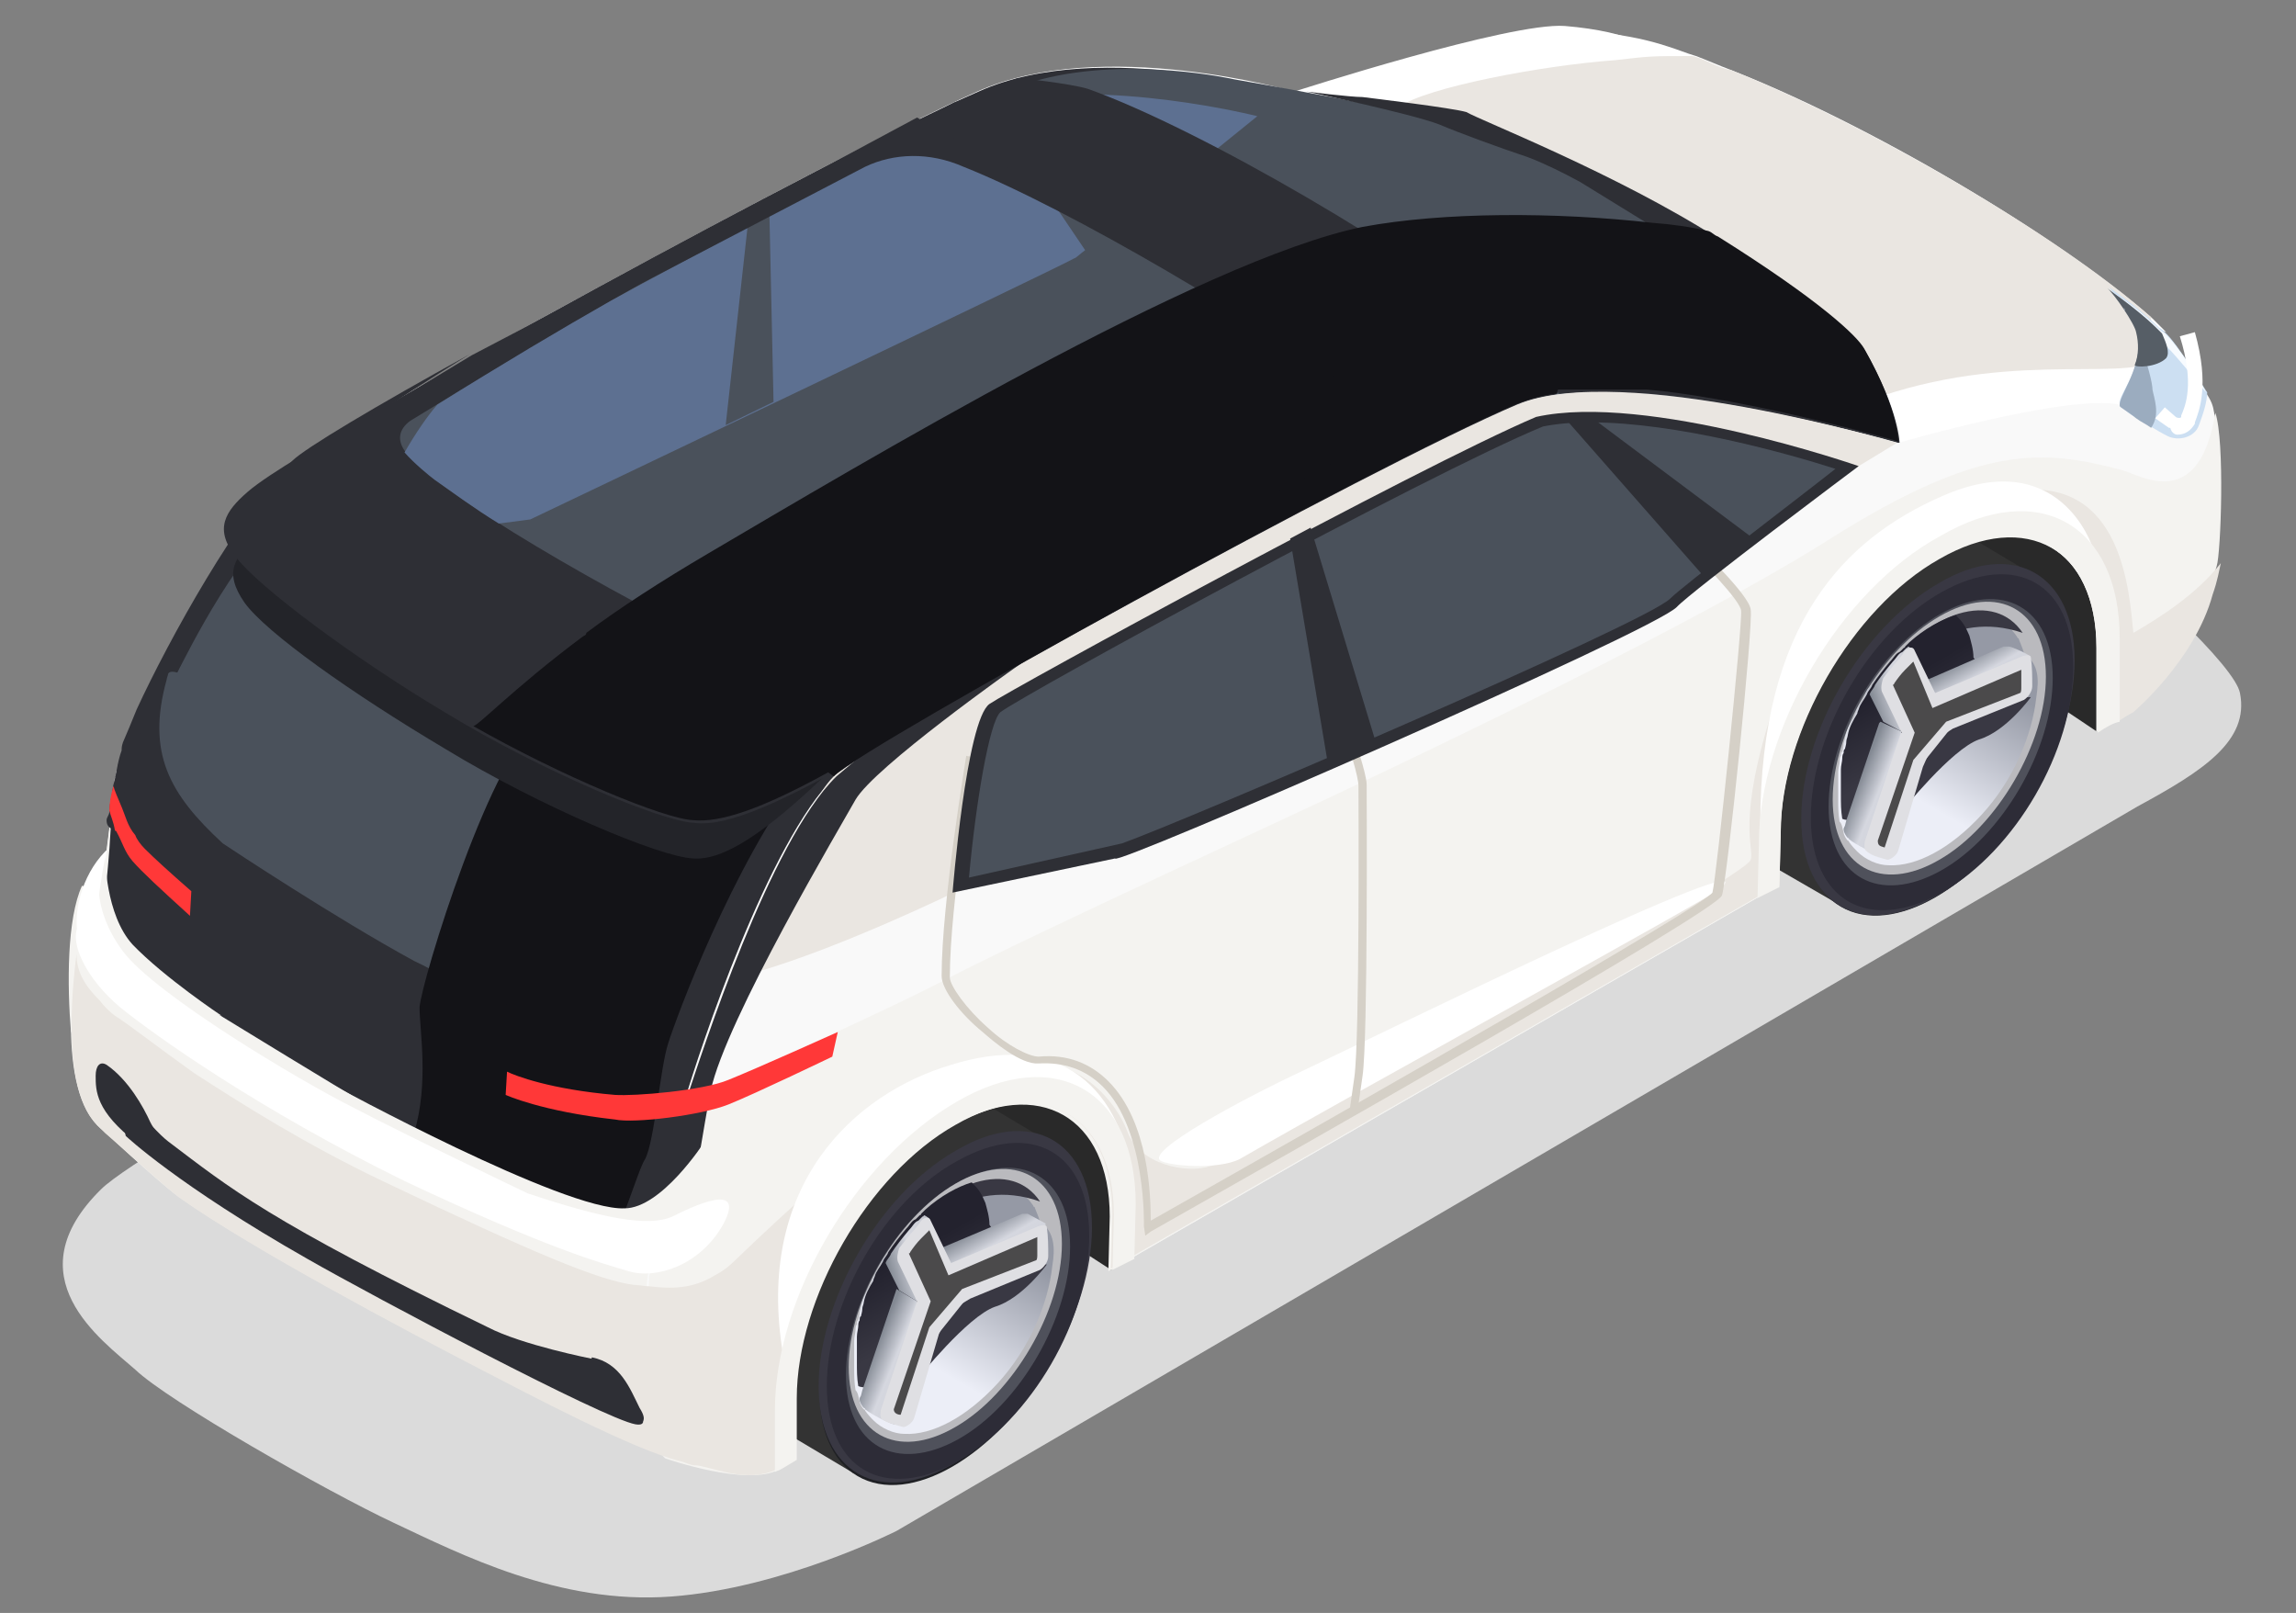 <?xml version="1.0" encoding="utf-8"?>
<!-- Generator: Adobe Illustrator 23.1.1, SVG Export Plug-In . SVG Version: 6.00 Build 0)  -->
<svg version="1.1" id="图层_1" xmlns="http://www.w3.org/2000/svg" xmlns:xlink="http://www.w3.org/1999/xlink" x="0px" y="0px"
	 viewBox="0 0 168 118" style="enable-background:new 0 0 168 118;" xml:space="preserve">
<rect x="0" y="0" width="168" height="118" fill="#808080" stroke="none"/>
<style type="text/css">
	.st0{fill:#131317;}
	.st1{fill:#DBDBDB;}
	.st2{fill:#F4F3F0;}
	.st3{fill:#FFFFFF;}
	.st4{fill:#F9F9F9;}
	.st5{fill:#292929;}
	.st6{fill:#333333;}
	.st7{fill:#2E2F35;}
	.st8{fill:#1F2024;}
	.st9{fill:#EAE6E1;}
	.st10{fill:#4A515B;}
	.st11{fill:#5D7091;}
	.st12{fill:#D5D0C7;}
	.st13{fill:#CCDFF2;}
	.st14{fill:#9BACBF;}
	.st15{fill:#232429;}
	.st16{fill:#393843;}
	.st17{fill:#2D2C37;}
	.st18{fill:#4F515B;}
	.st19{fill:#BABABE;}
	.st20{fill:url(#SVGID_1_);}
	.st21{fill:url(#SVGID_2_);}
	.st22{fill:url(#SVGID_3_);}
	.st23{fill:url(#SVGID_4_);}
	.st24{fill:url(#SVGID_5_);}
	.st25{fill:#DFDFE3;}
	.st26{fill:#4B4A4B;}
	.st27{fill:url(#SVGID_6_);}
	.st28{fill:url(#SVGID_7_);}
	.st29{fill:url(#SVGID_8_);}
	.st30{fill:url(#SVGID_9_);}
	.st31{fill:url(#SVGID_10_);}
	.st32{fill:#F7FBFF;}
	.st33{fill:#565E66;}
	.st34{fill:#FF3838;}
</style>
<g id="chezi">
	<path class="st0" d="M51.8,40.7c8-4.7,23.9-14.1,36.4-19.8c8,4.7,15.2,9.2,14.3,10c-2.3,1.8-12.8,6.8-35.4,18.5
		c-2.3,1.1-4.9,1.4-7.3,0.8c-0.8-0.3-1.6-0.4-2-0.6c-3-1.3-7.1-3.2-11.3-5.5C48.1,43,49.9,41.8,51.8,40.7z"/>
	<g>
		<path class="st1" d="M156.4,59L65.6,112c0,0-8.3,4.2-16.5,4.8c-8.2,0.6-15.4-3.1-20.3-5.4c-4.9-2.3-16.5-8.9-18.9-11.2
			C7.4,98,0.9,93.4,7.4,87c6.5-6.4,112.5-61.4,121.1-61.7c8.6-0.3,34.7,21.6,35.4,25.4C164.6,54.2,161.2,56.4,156.4,59z"/>
		<path class="st2" d="M5.2,75.6C4.9,72,4.9,67.2,6,64.8C7.7,65,5.2,75.6,5.2,75.6z"/>
		<path class="st3" d="M5.7,68.5C5.3,66.4,6.2,63.6,8,62c2.3-1.7,0.6,4.2-0.1,5.4C7.1,68.6,5.7,68.5,5.7,68.5z"/>
		<path class="st4" d="M162,30.2c-0.1-1-0.6-1.7-3.5-4.9c-3-3.2-14-6.9-14-6.9l11.6,16.9L162,30.2z"/>
		<polygon class="st5" points="153.4,53.5 143.1,46.6 124.6,58.1 81.3,92.9 71.1,86.3 51.6,99 49.4,53 157.9,26 		"/>
		<polygon class="st6" points="67.8,78.2 76.7,83.5 62.5,107.8 53.6,102.5 56.6,86.4 		"/>
		<polygon class="st6" points="139.8,36.7 148.7,42 134.6,66.2 125.6,61 129.3,44.6 		"/>
		<path class="st3" d="M114.9,2.9c0,0.6,0.6,1.6,1.4,2.5c2.1,2.5,5.9,5.8,5.9,5.8l35.2,12.7l1.1,0.4c-0.3-0.3-0.7-0.7-1-1
			c-7.1-6.2-20.9-14.3-30.9-18.2c-0.8-0.3-1.7-0.7-2.5-1c-1.4-0.4-3.2-1.4-7.8-1.8C115.3,2.2,114.9,2.4,114.9,2.9z"/>
		<g>
			<path class="st3" d="M8.6,83.6c1.7,0.8,1,0.4,4.5-1.7l1-0.6v-4.5c0-7.3,5.2-16.4,11.6-20s11.6-0.7,11.6,6.6v4.5l48.8-28.1v-4.5
				c0-7.3,5.2-16.4,11.6-20s11.6-0.7,11.6,6.6v7.6c1.7-1,2.5-1.6,2.5-1.6s6.6-4.4,9.2-8.5c0.6-0.8,2.4-11.6,1.7-13.7
				s-3.4-3.4-8.2-3.8c-4-0.3-19.8,4.8-19.8,4.8S80.6,2.6,71.5,6.7c-10.6,4.7-47.4,24.8-50,27.2c-5.1,4.8-11.9,18.9-13,22.6
				c0,0.1-1.1,9.2-1.3,9.7c-0.6,2.1-1.1,1.6-1.4,3.1C5.6,70.9,6.9,82.8,8.6,83.6z"/>
			<path class="st7" d="M25.8,39.8c0,0-5.9,5.2-12.1,7.1c2.3-5.1,5.2-10.4,7.9-13c2.5-2.4,39.4-22.6,50-27.2C80.7,2.6,94.8,7,94.8,7
				L92,8.6L25.8,39.8z"/>
			<path class="st2" d="M5.6,68.5C6,67,6.9,68.4,7.3,66.2c0.1-0.6,1-7.6,1.1-9.3c4.1-2.4,11.7-8.3,16.8-10.9
				c6.8-3.5,26.3-12.4,30.2-14.3c3.8-1.8,28.2-11.7,38-17.9c9.9-6.2,17.4-4.2,18.9-4.1s6.5-1.7,10.4-4c0.7,2.1-1.1,12.8-1.7,13.7
				c-2.5,4.2-9.2,8.5-9.2,8.5s-1,0.6-2.5,1.6v-7.6c0-7.3-5.2-10.3-11.6-6.6S86.2,28,86.2,35.3v4.5L37.4,67.9v-4.5
				c0-7.3-5.2-10.3-11.6-6.6s-11.6,12.7-11.6,20v4.5l-1,0.6c-3.5,2-4.7,1.8-6.1,0.4C4,79.1,5.6,69.8,5.6,68.5z"/>
			<ellipse transform="matrix(0.505 -0.863 0.863 0.505 23.716 98.524)" class="st8" cx="97.7" cy="28.6" rx="14.1" ry="8"/>
			<ellipse transform="matrix(0.505 -0.863 0.863 0.505 -47.785 57.006)" class="st8" cx="25.8" cy="70.1" rx="14.1" ry="8"/>
			<path class="st7" d="M7.3,66.5C7.3,66.7,7.3,66.7,7.3,66.5C7.3,66.7,7.4,66.7,7.3,66.5C7.4,66.7,7.4,66.7,7.3,66.5
				c0.6,0.3,2-0.7,2.4-2.7c0-0.1,0-0.1,0-0.3c0-0.1,0-0.1,0-0.3c0.1-1.1,0.1-1.8,0.1-3.1c0-0.3,0-0.7,0.1-1.1l0,0
				c0.1-0.8,0.3-2,0.6-3.4c1.1-5.2,10-19.2,11.3-20.9c1.1-1.7,11.6-8.2,12.6-8.8c-6.9,3.8-12.1,6.9-13,7.8c-4,4-9,13-11.4,18.2l0,0
				c-0.4,1-0.7,1.7-1,2.4c-0.1,0.3-0.1,0.4-0.1,0.6c-0.3,0.8-0.4,1.8-0.6,2.7c0,0.1,0,0.3,0,0.4c0,0.4-0.1,0.8-0.1,1.3
				c0,0.4-0.1,0.8-0.1,1.3c-0.1,2-0.3,3.8-0.4,4.9c0,0.1,0,0.3-0.1,0.6C7.3,66.4,7.3,66.5,7.3,66.5z"/>
			<path class="st3" d="M84.6,36.2v4.5l1.6-0.8v-4.5c0-7.3,5.2-16.4,11.6-20s11.6-0.7,11.6,6.6v7.6l1.6-0.8v-7.6
				c0-8.3-5.9-11.7-13.1-7.5C90.4,17.8,84.6,27.8,84.6,36.2z"/>
			<path class="st3" d="M12.6,77.8v4.5c0.1-0.1,0.3-0.1,0.6-0.3l1-0.6V77c0-7.3,5.2-16.4,11.6-20c6.4-3.7,11.6-0.7,11.6,6.6v4.5
				l1.6-0.8v-4.5c0-8.3-5.9-11.7-13.1-7.5C18.4,59.3,12.6,69.5,12.6,77.8z"/>
			<path class="st7" d="M8.1,59.6c0.1-0.7,0.1-1.3,0.3-1.7l0,0c0-0.4,0.1-0.7,0.1-0.8c0.7-0.4,1.6-0.8,2.4-1.4
				c0.6-0.3-0.1-1.4,0.6-1.8c1.1-0.7,2.4-1.4,3.7-2.1c1.3-0.7,2.4-1.4,3.7-2.1c-0.1,0.3-0.7,1.8-1,2.1c-0.7,1-4.5,4.9-5.6,5.6
				C11.2,57.9,9.1,59,8.1,59.6z"/>
			<path class="st8" d="M92,8.6c0,0-11.9,9.5-13.3,10.3C77.3,19.8,38.9,38,38.9,38l-13.1,1.8c0,0,5.4-9.9,7.2-11.3
				c1.4-1.1,31.3-17.4,39.8-21C81,5.8,92,8.6,92,8.6z"/>
			<polygon class="st7" points="56.3,15.7 56.7,29.5 53.2,31.1 54.7,16.6 			"/>
			<polygon class="st7" points="73.5,7.4 83.1,15.6 79.6,18.4 72.1,7.9 			"/>
		</g>
		<path class="st2" d="M7.1,82.3c0,0,4.4,4.1,5.9,5.2c5.2,3.7,16.5,9.7,22.3,12.7c4,2,15.7,6.9,15.7,6.9s4.5-14.4-1.4-17.5
			c-5.9-3-42.4-23.6-42.4-23.6L7.1,82.3z"/>
		<path class="st3" d="M94.8,7L114,28.7l11.2,12.7l30.9-10.7l0.4-0.1l4.8-1.7l0,0c-0.1-0.1-2.1-3.5-3.1-4.4
			c-0.1-0.1-0.3-0.3-0.4-0.3c-1-1-2.3-2-3.7-3l0,0c0,0,0,0-0.1,0l0,0c-8.2-6.1-21.5-13.4-29.1-15.8c-1.1-0.6-7.9-3-7.9-3L94.8,7z"/>
		<path class="st9" d="M137.6,29c10.4-3.5,18.8-0.8,20.5-3c0.1-0.3-0.7-1.8-0.7-2.1c0-0.1,0-0.3,0-0.6c0,0,0,0,0-0.1
			c-6.9-6.1-20.8-14.1-30.8-18.1c-0.6,0-2.3-1-2.8-1c-3,0-3,0-5.6,0.3c-5.5,0.4-13.8,2-15.8,3.4C98.9,10.1,123.3,21.9,137.6,29z"/>
		<path class="st10" d="M139,32.4c0,0-3-5.2-4.1-6.4c-6.6-6.6-18.9-13.6-28.1-16.8c-2.7-1-16.5-3.4-16.5-3.4s-7.5-1.7-14.1,0
			S30.4,28.7,30.4,28.7l-8,7.5l41.8,25.7L139,32.4z"/>
		<path class="st7" d="M110.5,24.3l3.7,2.8c0,0,4.1-0.6,9.3-0.1c3.5,0.3,7.5,1,9.9,1.6c0.8,0.1,1.4-0.7,1.1-1.4l-0.8-1.7l-5.2-4.1
			c-0.8-0.7-1.7-1.3-2.5-1.7l-10.4-6.4c-1.3-0.7-2.5-1.3-3.8-1.8c-2.1-0.7-5.1-1.8-6.5-2.4c-2.1-0.8-9.7-2.4-9.7-2.4
			s3.2,0.4,4.1,0.4c0.8,0.1,6.6,0.8,7.6,1.1c1,0.6,11,4.5,18.5,9.3c7.5,4.7,10.2,7.3,10.7,8.2c2.5,4.4,2.5,6.8,2.5,6.8
			c-2.4-0.8-12.1-3.2-18.4-3.7c-3-0.1-6.5,0-6.5,0L110.5,24.3z"/>
		<path class="st11" d="M73.5,7.4l-1.4,0.4c0.3-0.1,0.6-0.3,0.7-0.3C81,5.7,92,8.5,92,8.5s-4.9,4-8.9,7.1L73.5,7.4z"/>
		<path class="st7" d="M114.2,28.6c0,0-2.5-3.4-3.7-4.2C103.6,18.7,88,9.5,79.6,6.5c-1.3-0.4-5.1-0.8-5.1-0.8l-4.7,1.8L34.5,26
			l-13.1,7.9l44.3,25.8L114.2,28.6z"/>
		<path class="st2" d="M47.5,93.4c0,0-5.2-1.3-6.8-2c-4.5-2-18.4-9.6-18.4-9.6S11,75.4,7.7,72.3c-0.6-0.6-1.7-3-1.7-3l1.4-3.1
			l41.5,24L47.5,93.4z"/>
		<path class="st7" d="M48.9,90.2c-0.7,0.3-6.8-0.7-11.9-3.5c-7.6-4.2-17.9-10.6-24.8-14.8c-4.2-2.7-4.9-5.6-4.9-5.6
			s1.6-0.3,1.8-2.4c0.3-2.1,0.3-8,0.8-9.3c0.4-1.3,11.6-20.8,11.6-20.8l39.7,22.9c0,0-5.8,10.4-7.9,17.1
			C50.9,80.6,52,84.5,48.9,90.2z"/>
		<g>
			<path class="st4" d="M48.9,106.6c-0.1,0,6.1,2.1,8.3,0.8l1-0.6v-4.5c0-7.3,5.2-16.4,11.6-20c6.4-3.7,11.6-0.7,11.6,6.6l-0.1,4
				l48.8-28.1l0.1-4c0-7.3,5.2-16.4,11.6-20c6.4-3.7,11.6-0.7,11.6,6.6v6.1c1.7-1,2.4-1.4,2.4-1.4s4.1-3.5,5.5-8.2
				c0.3-0.8,1.4-11.6,0.7-13.7s-2.3,0.4-6.9-0.6c-3.8-0.8-16.2,2.8-16.2,2.8s-20.6-5.9-27.8-2.8c-10.6,4.5-47.4,24.8-50,27.2
				c-4.9,4.8-9.9,20-11,23.7c0,0.1-1.1,9.2-1.3,9.7c-0.6,2.1-1.1,1.6-1.4,3.1C47.1,94.9,47.2,105.8,48.9,106.6z"/>
			<path class="st9" d="M69.8,65.3c0,0-8.2,4-14.4,5.8c2.3-5.1,3-11.7,5.6-14.3c2.5-2.4,39.4-22.7,50-27.2
				c7.6-3.2,27.8,2.8,27.8,2.8l-2.8,1.7L69.8,65.3z"/>
			<path class="st2" d="M47.5,93.4c0.3-1.6,0.8-1,1.4-3.1c0.1-0.6,1-7.6,1.1-9.3c4.1-2.4,14.4-6.8,19.5-9.5
				c6.8-3.5,26.3-12.4,30.2-14.3c3.8-1.8,24.7-11.7,34.4-17.9c11-6.9,15.5-6.4,21.2-4.9c1.4,0.4,5.6,3.1,6.8-4.2
				c0.7,2.1,0.4,10.3,0.1,11.2c-1.3,4.8-6.4,10.7-6.4,10.7s-0.7,0.4-2.4,1.4v-6.1c0-7.3-5.2-10.3-11.6-6.6
				c-6.4,3.7-11.6,12.7-11.6,20l-0.1,4l-49,28.2l0.1-4c0-7.3-5.2-10.3-11.6-6.6c-6.4,3.7-11.6,12.7-11.6,20v4.5l-1,0.6
				c-2.3,1.3-8.3-0.8-8.3-0.8C47.2,105.8,47.4,94.6,47.5,93.4z"/>
			<path class="st9" d="M7.1,82.3L7.1,82.3c0.1,0.1,0.4,0.4,0.6,0.6l0,0c1.3,1.1,4.2,3.8,5.4,4.7c5.2,3.7,16.5,9.7,22.3,12.7
				c3.1,1.6,11,5.8,14.4,6.6c0.4,0.1,0.7,0.3,1.1,0.3H51l0,0c1.7,0.3,4,1.4,6.2,0.1l1-0.6v-4.5c0-7.3,5.2-16.4,11.6-20
				s11.6-0.7,11.6,6.6l-0.1,4l47.3-27.2l1.6-0.8l0.1-4c0-7.3,5.2-16.4,11.6-20c6.4-3.7,11.6-0.7,11.6,6.6v6.1
				c0.6-0.4,1.1-0.7,1.6-0.8c0.6-0.4,1-0.6,1-0.6s4.5-3.8,5.8-8.6c0.1-0.3,0.3-0.8,0.6-2.3c-1.8,2.3-4.5,4-6.4,5.1
				c-0.3-3-0.8-11.4-8.5-10.4c-7.6,1.1-15,6.9-17.8,15.7c-2.8,8.6-1.4,10.4-1.7,11.3c-0.3,1.3-37.6,21.9-39.5,22.4
				c-1.8,0.6-5.2-0.1-6.1-2.5s-4.5-7.1-11-4.2c-6.5,2.8-15,11-17.5,13.4c-0.6,0.6-1.1,1-1.7,1.3c-1.6,1-3.2,1-4.8,0.8
				c-0.4,0-0.7-0.1-1.1-0.1c-2.5-0.3-7.3-2.3-18.2-7.5c-5.9-2.8-10.6-5.8-14-8c-2.8-2-4.7-3.5-5.8-4.2c-0.4-0.3-0.8-0.7-1.1-1.1
				c-1.1-1.1-1.7-2.1-1.7-3.4C5.2,72.9,4.6,79.8,7.1,82.3z"/>
			<path class="st3" d="M83,86.9c-1.1-8.5-6.4-11.2-13.4-9c-7.1,2.1-14.4,8.8-12.3,21.2c4.1-13,12.6-19.6,20.3-18.6
				C79.8,80.6,83,86.9,83,86.9z"/>
			<path class="st3" d="M84.9,84.9c0.6,0.4,4.2,0.7,5.8-0.1c8.5-4.9,34.4-19.1,35.2-19.8c3.8-3.5-25.6,11-30.5,13.3
				C90.7,80.5,83.9,84.2,84.9,84.9z"/>
			<path class="st3" d="M153.1,40c-13.8-5.2-20.9,8.5-24.3,20.3c0-14.7,6.2-20.9,13.3-24C150.7,32.5,153.1,40,153.1,40z"/>
			
				<ellipse transform="matrix(0.505 -0.863 0.863 0.505 23.515 149.212)" class="st8" cx="141.8" cy="54.1" rx="14.1" ry="8"/>
			
				<ellipse transform="matrix(0.505 -0.863 0.863 0.505 -48.107 107.763)" class="st8" cx="69.9" cy="95.8" rx="14.1" ry="8"/>
			<g>
				<path class="st12" d="M83.8,90.4l0.4-0.3c9.7-5.5,41.4-23.4,41.8-24.6c0.4-1.3,2.3-19.8,2.1-20.9c-0.1-1.1-4-4.8-4.8-5.5
					l-0.4,0.4c1.7,1.6,4.5,4.5,4.5,5.2c0.1,1-1.8,19.5-2.1,20.6c-0.7,1-24.8,14.8-41.1,24c0-1.7-0.1-7.2-3.1-10.2
					c-1.3-1.3-3-2-5.1-1.8c-0.7,0-2.3-0.8-3.7-2.1c-1.6-1.4-2.8-3.1-2.8-3.7c0-5.4,1.8-16,1.8-16.1l-0.6-0.1
					c0,0.1-1.8,10.7-1.8,16.1c0,1,1.4,2.8,3,4.1c0.8,0.7,2.8,2.4,4.1,2.3c1.8-0.1,3.4,0.4,4.7,1.7c3.2,3.2,3,10.2,3,10.2L83.8,90.4z
					"/>
			</g>
			<g>
				<path class="st12" d="M99.3,81.5l0.4-2.8c0.4-2.7,0.3-20.6,0.3-21.3c0-0.8-1-3.7-1-3.7l-0.6,0.1c0.3,0.8,1,3,1,3.7
					c0,0.8,0.1,18.5-0.3,21.3l-0.4,2.8L99.3,81.5z"/>
			</g>
			<path class="st7" d="M48.9,90.2c0.6-2.1,0.1-6.1,1.3-9.7s6.1-18.9,11-23.7c0.7-0.6,8.5-7.2,12.6-9.6c1.6-1,3,0,0.4,1.7
				c0,0-10.2,7.2-11.6,9.6c-1,1.8-9.5,16.1-10.6,21.3c-0.7,3.7-0.7,4.4-1.3,6.9C50.3,89.3,48.8,90.2,48.9,90.2z"/>
			<path class="st7" d="M7.8,60c0,0.3,0.1,0.6,0.6,0.7c0.4,0.1,1,0.3,1.6,0.3c0.4,0,0.7,0,0.7,0c-1.4-2-2.1-3.4-1.8-5.9
				c-0.3,0.8-0.4,1.7-0.6,2.3c-0.1,0.8-0.3,1.4-0.3,2l0,0C8,59.6,7.8,59.8,7.8,60z"/>
			<path class="st2" d="M128.7,61.7l-0.1,4l1.6-0.8l0.1-4c0-7.3,5.2-16.4,11.6-20c6.4-3.7,11.6-0.7,11.6,6.6v6.1
				c0.6-0.4,1.1-0.7,1.6-0.8v-6.1c0-8.3-5.9-11.7-13.1-7.5C134.6,43.2,128.7,53.4,128.7,61.7z"/>
			<path class="st2" d="M56.7,103.2v4.5c0.1-0.1,0.3-0.1,0.6-0.3l1-0.6v-4.5c0-7.3,5.2-16.4,11.6-20c6.4-3.7,11.6-0.7,11.6,6.6
				l-0.1,4l1.6-0.8l0.1-4c0-8.3-5.9-11.7-13.1-7.5C62.6,84.9,56.7,94.9,56.7,103.2z"/>
			<path class="st7" d="M46.7,104.1c-1-0.1-3.1-1.6-3.8-2c-1.7-0.8,0.3-1.7,0.4-2.8l0,0l0,0c2.1,0.4,2.8,2.3,3.5,3.7
				C47.5,104.1,46.8,104.1,46.7,104.1z"/>
			<path class="st7" d="M136,34.1c0,0-12.3,9.2-13.3,10.3c-1.7,1.8-41.4,19.1-41.1,18.4l-11.9,2.5c0,0,1-12.6,2.7-13.8
				c1.6-1.1,31.5-17.4,40-21C120.5,28.7,136,34.1,136,34.1z"/>
			<path class="st10" d="M82.1,61.7c4.5-1.6,38.3-16.1,40.1-17.9c1-1,8.8-6.9,12.1-9.5c-3.4-1.1-11.6-3.4-17.9-3.4
				c-1.4,0-2.5,0.1-3.5,0.3c-8.5,3.5-38,19.6-39.7,20.9c-0.8,0.7-1.8,6.6-2.3,12.1L82.1,61.7z"/>
			<polygon class="st7" points="95.9,38.6 100.7,54.4 97.2,56.1 94.4,39.4 			"/>
			<polygon class="st7" points="116,30.2 128.3,39.4 124.7,42.2 114.6,30.7 			"/>
		</g>
		<path class="st7" d="M11.7,83.9c-1-0.1-1,0.3-1.7-0.3c-3-2.3-3-3.8-3-4.9c0-0.7,0.3-1.1,0.8-0.8c1.6,1.1,2.7,3.1,3.2,4.2
			C11.8,83.5,11.7,84,11.7,83.9z"/>
		<path class="st7" d="M8.3,79c0,0,2.7,3.5,4,4.5c4.5,3.4,7.3,5.8,23.4,13.6c2.5,1.3,7.6,2.3,7.6,2.3s5.5,5.2,3.2,4.8
			c-2.3-0.4-19.1-9.3-24-12.1c-9.5-5.4-13.3-9-13.3-9L8.3,79z"/>
		<path class="st10" d="M13.2,56.4c0,0,0.3,0.6,0.4,0.7c3,2.8,10.9,7.5,17.8,11.3c3.8,2.1,7.3,3.8,9.5,4.8c0.8,0.4,3.4,1,3.4,1
			c1,0.3,2,0.3,2.8,0.1c0,0,0,0,0.1,0l0,0c1-0.3,1.8-0.7,2.7-1.4c0,0,4-8.9,5.9-14.1c0.6-1.4-0.1-3-1.6-3.5
			c-2.8-1.1-7.1-2.7-8.9-3.5c-1.3-0.6-2.4-1.1-3.5-1.7c-4.4-2.3-8.3-4.9-12.6-7.8c-1-0.7-3.2-2.3-4.5-3.7c-0.8-1-3.5-1.4-4.5-0.4
			c-4,4-7.3,11.3-7.6,11.7l0,0c0,0.1-0.1,0.3-0.1,0.4l0,0C11.8,51.7,12.2,55,13.2,56.4z"/>
		<path class="st10" d="M16.3,61.7c0.6,0.4,8.3,5.5,14,8.6c1.7,0.8,3.1,1.7,4.1,2.1c4,1.6,7.3,3.1,12.4,1.6c0,0,0,0,0.1,0
			c0,0-6.2-5.1-13.4-10.6c-9.5-7.3-20.6-15.5-21.2-14.1l0,0c0,0.1-0.1,0.3-0.1,0.4l0,0C10.7,55.1,12.4,58.1,16.3,61.7z"/>
		<path class="st0" d="M30.3,82.9c1.1-3.7,0.4-7.5,0.4-9.2c0.1-1.8,5.4-19.2,9-21c1.7-0.8,7.1-1.6,11.7-1.4l7.8,4.5
			c-0.1,0.3-0.3,0.4-0.4,0.7c-5.2,6.8-9.3,17.9-9.9,19.8c-0.6,1.8-1,7.2-1.7,8.5c-0.4,0.6-1.1,3-2,5.1c-2.4-0.6-5.5-1.6-8.5-3.1
			C35,85.6,32.7,84.3,30.3,82.9z"/>
		<path class="st0" d="M31.4,70.9c1.3,0.7,2.3,1.1,3.1,1.6c4,1.6,7.3,3.1,12.4,1.6c0,0,0,0,0.1,0c1-0.3,1.8-0.7,2.7-1.4
			c0,0,4-8.9,5.9-14.1c0.6-1.4-0.1-3-1.6-3.5c-2.5-1-6.5-2.5-8.5-3.4l0,0c-2.5,0.3-4.7,0.7-5.6,1.1c-2,1-4.2,5.9-6.1,10.9
			c-0.7,1.7-1.3,3.5-1.7,5.1C31.8,69.5,31.6,70.2,31.4,70.9z"/>
		<path class="st2" d="M24.4,79.4c0,0,16.9,9.2,21.3,9c2.7,0,5.8-4.8,5.8-4.8l1.4,5.9L48.8,91c0,0-9.5-1.8-10.9-2.5
			C36.2,87.8,24.4,79.4,24.4,79.4z"/>
		<path class="st2" d="M7.7,62.7c0,0,0,4.2,2,6.4c2.3,2.4,6.5,5.2,6.5,5.2s-3.4-0.8-4.7-1.3c-1.4-0.4-4.7-3.7-4.4-6.4
			C7.4,64.1,7.7,62.7,7.7,62.7z"/>
		<path class="st13" d="M156.4,24.3c0.6,2.5-1.4,4.5-1.3,5.2c0,0.1,0.4,0.6,1.1,1c0.7,0.4,1.6,1,2.4,1.4s2,0.1,2.3-0.8
			c0.3-0.8,0.6-1.7,0.6-2.4l0,0c-0.1-0.1-2.1-3.5-3.1-4.4c-0.1-0.1-0.3-0.3-0.4-0.3c-1-1-2.3-2-3.7-3
			C154.8,21.5,156.2,23.8,156.4,24.3z"/>
		<path class="st14" d="M155.1,29.7c-0.1-0.7,1.4-2.4,1.4-4.7c0.7,1.7,1,3.1,1,3.5c0.1,0.6,0.6,1.8-0.1,2.8
			c-0.4-0.3-0.7-0.4-1.1-0.7C155.7,30.1,155.1,29.8,155.1,29.7z"/>
		<path class="st15" d="M60.2,56.9c-4,3.8-7.2,6.1-9.5,5.9c-2.4-0.1-11.2-3.8-18.1-8c-6.9-4.1-13.1-8.5-14.7-10.7
			c-1.6-2.3-0.7-3.4,1-4.9s5.6-4.9,5.6-4.9s2.8,4.8,7.1,8c4.2,3.2,17.1,10.4,19.5,11.4c2.5,1,5.5,1.8,7.3,2
			C59.1,55.9,60.2,56.9,60.2,56.9z"/>
		<path class="st7" d="M64.2,54.7c-7.1,4.1-11,5.8-13.4,5.5c-2.4-0.1-11.2-3.8-18.1-8c-6.9-4.1-13.8-9.3-15.4-11.4
			c-1.7-2.1-0.8-3.4,0.8-4.8s6.4-4.1,6.4-4.1s2.8,4.8,7.1,8c4.2,3.2,17.1,10.4,19.5,11.4c2.5,1,6.9,2.7,8.8,3
			C61.8,54.5,64.2,54.7,64.2,54.7z"/>
		<path class="st10" d="M67.8,9.9c-6.8,3-17.6,8.5-37.8,20.9c-0.8,0.6-1,1.4-0.3,2.3c0.7,0.8,1.8,1.7,2.3,2.1
			c5.9,4.5,19.1,11.6,25.8,14.4c0.4,0.1,1.1,0.4,2,0.6c2.4,0.7,5.1,0.4,7.3-0.8c22.6-11.7,33.2-16.7,35.4-18.5
			C104.8,29,67.8,9.9,67.8,9.9z"/>
		<g>
			<path class="st11" d="M55.3,16.3l-0.4,0.1C55,16.4,55.1,16.4,55.3,16.3z"/>
			<path class="st11" d="M29.6,33.1c0.8-1.4,1.7-2.7,2.4-3.5c4.8-3,9-5.5,12.7-7.6c3.1-1.7,6.5-3.5,10-5.4l-1.6,14.5l3.5-1.7
				l-0.3-13.7c4.2-2.3,8.3-4.2,11.6-5.9c0,0,4,2,9,4.8l2.5,3.7c-0.4,0.3-0.7,0.6-0.8,0.6c-1.4,0.8-39.8,19.1-39.8,19.1l-2.3,0.3
				c-1.8-1.1-3.4-2.3-4.7-3.2C31.4,34.8,30.3,33.9,29.6,33.1z"/>
			<path class="st7" d="M44.7,21.9l18.6-9.7c2.1-1,4.7-1.1,7.2,0c7.8,3.1,22.3,11.7,28.9,16.7c1.4,1.1,2.3,2.5,1.1,3.2L95,35l3.8-1
				l8-3.5L67.1,8.6l-9.7,5.2L44.7,21.9z"/>
		</g>
		<path class="st3" d="M38.6,87.3c5.4,1.8,8.8,2.5,10.6,1.7c1.4-0.7,5.5-2.7,3.7,0.6c-1.7,3-4.9,4-6.9,3.4c-2-0.6-5.8-1.6-16.4-6.6
			C19,81.2,11.4,75.8,8.8,73.7c-2.5-2.1-3.7-4.7-3.1-5.9c0.6-1.1,1.6-4.1,1.6-4.1S6.6,66.4,9,69.6s13,9.5,16.8,11.4
			C29.6,83,38.6,87.3,38.6,87.3z"/>
		<g>
			<g>
				<path class="st16" d="M131.8,59.9c0,6.4,4.5,8.9,10,5.6c5.5-3.2,10-10.9,10-17.2s-4.5-8.9-10-5.6
					C136.3,45.9,131.8,53.5,131.8,59.9z"/>
				<path class="st17" d="M132.5,59.8c0,6.1,4.2,8.5,9.6,5.5c5.4-3.1,9.6-10.4,9.6-16.5s-4.2-8.5-9.6-5.5
					C136.7,46.3,132.5,53.7,132.5,59.8z"/>
				<g>
					<path class="st18" d="M133.8,59c0,5.2,3.7,7.2,8.2,4.7c4.5-2.5,8.2-8.9,8.2-14.1s-3.7-7.2-8.2-4.7
						C137.4,47.5,133.8,53.8,133.8,59z"/>
					<g>
						<path class="st19" d="M134.1,58.5c0,4.9,3.5,6.9,7.8,4.4c4.2-2.4,7.8-8.5,7.8-13.4s-3.5-6.9-7.8-4.4
							C137.6,47.6,134.1,53.5,134.1,58.5z"/>
						
							<linearGradient id="SVGID_1_" gradientUnits="userSpaceOnUse" x1="-2374.799" y1="378.849" x2="-2364.569" y2="361.13" gradientTransform="matrix(1 0 0 1 2511.488 -316)">
							<stop  offset="0.273" style="stop-color:#ECEEF7"/>
							<stop  offset="0.77" style="stop-color:#9599A5"/>
						</linearGradient>
						<path class="st20" d="M149,51c-0.3,2.8-1.7,6.1-4,8.6c-2.3,2.5-4.8,3.8-6.8,3.7c-0.8,0-1.7-0.4-2.3-1
							c-0.1-0.1-0.4-0.4-0.6-0.7c0,0,0-0.1-0.1-0.1c-0.1-0.1-0.3-0.4-0.3-0.6c-0.1-0.3-0.1-0.6-0.3-0.8c-0.1-0.6-0.1-1.1-0.1-1.8
							c0-0.3,0-0.6,0-0.8c0-0.1,0-0.3,0-0.4c0-0.1,0-0.1,0-0.3c0-0.1,0-0.1,0-0.3c0-0.3,0.1-0.6,0.1-0.8c0-0.1,0-0.3,0.1-0.4
							c0-0.1,0-0.3,0.1-0.3c0-0.1,0.1-0.3,0.1-0.6c0-0.1,0.1-0.3,0.1-0.4c0.1-0.6,0.4-1.1,0.7-1.6c0-0.1,0.1-0.3,0.1-0.3
							c0.1-0.4,0.4-0.7,0.6-1.1c0-0.1,0.1-0.1,0.1-0.3c0.1-0.1,0.1-0.3,0.3-0.4c0.4-0.6,0.8-1.1,1.3-1.7c0.3-0.3,0.4-0.6,0.7-0.7
							c0.1-0.1,0.3-0.3,0.3-0.3s0.1,0,0.1-0.1c0.1-0.1,0.1-0.1,0.3-0.3c1.1-1,2.4-1.7,3.4-2c2-0.6,3.7-0.1,4.7,1.4
							c0,0,0,0.1,0.1,0.1c0.1,0.3,0.3,0.7,0.4,1.1C149.2,48.6,149.2,49.7,149,51z"/>
						<path class="st16" d="M139.4,48.6l-0.1,2.1c-0.8,0-1.7-0.1-2.4-0.3c0.1-0.1,0.1-0.3,0.3-0.4c0.4-0.6,0.8-1.1,1.3-1.7
							c0.3-0.3,0.4-0.6,0.7-0.7c0.1-0.1,0.3-0.3,0.3-0.3s0.1,0,0.1-0.1c0.1-0.1,0.1-0.1,0.3-0.3c1.1-1,2.4-1.7,3.4-2
							c2-0.6,3.7-0.1,4.7,1.4C142.7,44.5,139.4,48.6,139.4,48.6z"/>
						<path class="st16" d="M148.6,51c0,0-1.8,2.5-3.8,3.1c-2,0.7-5.6,5.2-5.6,5.2l0.3-8.5C143.8,51.1,148.6,51,148.6,51z"/>
						
							<linearGradient id="SVGID_2_" gradientUnits="userSpaceOnUse" x1="-2369.588" y1="373.299" x2="-2374.635" y2="364.558" gradientTransform="matrix(1 0 0 1 2511.488 -316)">
							<stop  offset="0.262" style="stop-color:#393843"/>
							<stop  offset="0.781" style="stop-color:#23222E"/>
						</linearGradient>
						<path class="st21" d="M144.6,49.6c-0.3,2.4-1.6,5.2-3.4,7.3c-1,1.3-2.3,2.1-3.2,2.5l0,0c-0.8,0.4-1.7,0.6-2.5,0.6h-0.1
							c-0.1,0-0.4,0-0.6-0.1c-0.1-0.6-0.1-1.1-0.1-1.8c0-0.3,0-0.6,0-0.8c0-0.1,0-0.3,0-0.4c0-0.1,0-0.1,0-0.3s0-0.1,0-0.3
							c0-0.3,0.1-0.6,0.1-0.8c0-0.1,0-0.3,0.1-0.4c0-0.1,0-0.3,0.1-0.3c0-0.1,0.1-0.3,0.1-0.6c0-0.1,0.1-0.3,0.1-0.4
							c0.1-0.6,0.4-1.1,0.7-1.6c0-0.1,0.1-0.3,0.1-0.3c0.1-0.4,0.4-0.7,0.6-1.1c0.1-0.3,0.3-0.4,0.4-0.7c0.4-0.6,0.8-1.1,1.3-1.7
							c0.3-0.3,0.4-0.6,0.7-0.7c0.1-0.1,0.3-0.3,0.3-0.3s0.1,0,0.1-0.1c0.1-0.1,0.1-0.1,0.3-0.3c1.1-1,2.4-1.7,3.4-2
							c0.3,0.3,0.4,0.4,0.6,0.7s0.3,0.6,0.4,0.8c0.1,0.4,0.3,1,0.3,1.6C144.8,48.6,144.8,49,144.6,49.6z"/>
						
							<linearGradient id="SVGID_3_" gradientUnits="userSpaceOnUse" x1="-2370.272" y1="366.789" x2="-2374.327" y2="367.952" gradientTransform="matrix(1 0 0 1 2511.488 -316)">
							<stop  offset="0" style="stop-color:#ADAEB8"/>
							<stop  offset="7.617696e-02" style="stop-color:#BABCC5"/>
							<stop  offset="0.199" style="stop-color:#C9CBD4"/>
							<stop  offset="0.342" style="stop-color:#D2D4DC"/>
							<stop  offset="0.549" style="stop-color:#D5D7DF"/>
							<stop  offset="0.658" style="stop-color:#C0C3CC"/>
							<stop  offset="1" style="stop-color:#838993"/>
						</linearGradient>
						<path class="st22" d="M139.1,53.5l0.1,1.7l0,0L139.1,53.5l-1.3-0.7l-1-2c0.1-0.3,0.3-0.4,0.4-0.7c0.4-0.6,0.8-1.1,1.3-1.7
							c0.3-0.3,0.4-0.6,0.7-0.7c0.1-0.1,0.3-0.3,0.3-0.3s0.1,0,0.1-0.1c0.3,0.1,0.4,0.3,0.4,0.3l-1.7,1.8L139.1,53.5z"/>
						
							<linearGradient id="SVGID_4_" gradientUnits="userSpaceOnUse" x1="-2372.129" y1="374.368" x2="-2375.409" y2="373.043" gradientTransform="matrix(1 0 0 1 2511.488 -316)">
							<stop  offset="0" style="stop-color:#ADAEB8"/>
							<stop  offset="7.617696e-02" style="stop-color:#BABCC5"/>
							<stop  offset="0.199" style="stop-color:#C9CBD4"/>
							<stop  offset="0.342" style="stop-color:#D2D4DC"/>
							<stop  offset="0.549" style="stop-color:#D5D7DF"/>
							<stop  offset="0.658" style="stop-color:#C0C3CC"/>
							<stop  offset="1" style="stop-color:#838993"/>
						</linearGradient>
						<path class="st23" d="M139.1,53.5l0.1,1.7l0,0l-1.3,4.2l-0.6,1.8c-0.1,0.4,0.4,1.4,0.1,1.3c-0.4-0.1-1.6-0.7-2.1-1.1
							c0,0,0-0.1-0.1-0.1c-0.1-0.1-0.3-0.4-0.3-0.6c0-0.1,0-0.1,0.1-0.3l0.1-0.4l2.4-7.1l0.1-0.1L139.1,53.5z"/>
						
							<linearGradient id="SVGID_5_" gradientUnits="userSpaceOnUse" x1="-2366.571" y1="367.746" x2="-2368.464" y2="364.466" gradientTransform="matrix(1 0 0 1 2511.488 -316)">
							<stop  offset="0" style="stop-color:#ADAEB8"/>
							<stop  offset="7.617696e-02" style="stop-color:#BABCC5"/>
							<stop  offset="0.199" style="stop-color:#C9CBD4"/>
							<stop  offset="0.342" style="stop-color:#D2D4DC"/>
							<stop  offset="0.549" style="stop-color:#D5D7DF"/>
							<stop  offset="0.658" style="stop-color:#C0C3CC"/>
							<stop  offset="1" style="stop-color:#838993"/>
						</linearGradient>
						<path class="st24" d="M147,47.3c-0.1,0-0.3,0-0.4,0l-6.2,2.7l-0.1,0.1v3.4l1.4-0.8l5.2-2.1c0.3-0.1,0.6-0.7,0.6-1
							c0-0.7,1.1-0.8,1-1.6C148.5,47.9,147.2,47.3,147,47.3z"/>
						<g>
							<path class="st25" d="M140.4,56.2l-2.7-5.6c-0.1-0.3,0-0.7,0.1-1c0.3-0.4,0.6-0.7,0.8-1c0.3-0.3,0.6-0.7,0.8-1
								c0.3-0.3,0.6-0.3,0.7,0l2.7,5.6L140.4,56.2z"/>
							<path class="st25" d="M141.5,54.2v-3.4l0.1-0.1L148,48c0.3-0.1,0.6-0.1,0.6,0.1c0.1,0.7,0.1,1.4,0.1,2.1c0,0.4-0.3,0.8-0.6,1
								l-5.2,2.1L141.5,54.2z"/>
							<path class="st25" d="M136.5,62.2c-0.1-0.1-0.1-0.6,0-0.8l2.5-7.5l0.1-0.3l2.4,0.7l-0.8,1.8l-1.8,6.1
								c-0.1,0.4-0.6,0.7-0.8,0.7C137.4,62.7,136.9,62.6,136.5,62.2z"/>
						</g>
					</g>
				</g>
			</g>
			<path class="st26" d="M137.9,62C137.9,62,137.9,61.9,137.9,62l2.1-6.4l2.4-2.8l5.4-2.1c0.1,0,0.1-0.3,0.1-0.4c0-0.4,0-0.8,0-1.3
				l-6.5,2.8l-1.4-3.4c-0.1,0.1-0.4,0.4-0.6,0.6c-0.3,0.3-0.6,0.7-0.8,1c0,0.1-0.1,0.1-0.1,0.1l1.6,3.5l-2.7,7.9
				C137.4,61.9,137.6,61.9,137.9,62z"/>
		</g>
		<g>
			<g>
				<path class="st16" d="M59.9,101.4c0,6.4,4.5,8.9,10,5.6c5.5-3.2,10-10.9,10-17.2c0-6.4-4.5-8.9-10-5.6
					C64.3,87.4,59.9,95.2,59.9,101.4z"/>
				<path class="st17" d="M60.5,101.4c0,6.1,4.2,8.5,9.6,5.5c5.4-3.1,9.6-10.4,9.6-16.5c0-6.1-4.2-8.5-9.6-5.5
					C64.7,87.8,60.5,95.2,60.5,101.4z"/>
				<g>
					<path class="st18" d="M61.9,100.6c0,5.2,3.7,7.2,8.2,4.7c4.5-2.5,8.2-8.9,8.2-14.1c0-5.2-3.7-7.2-8.2-4.7
						C65.4,89.1,61.9,95.5,61.9,100.6z"/>
					<g>
						<path class="st19" d="M62.1,100c0,4.9,3.5,6.9,7.8,4.4c4.2-2.4,7.8-8.5,7.8-13.4c0-4.9-3.5-6.9-7.8-4.4S62.1,95.2,62.1,100z"
							/>
						
							<linearGradient id="SVGID_6_" gradientUnits="userSpaceOnUse" x1="-2446.761" y1="420.431" x2="-2436.53" y2="402.711" gradientTransform="matrix(1 0 0 1 2511.488 -316)">
							<stop  offset="0.273" style="stop-color:#ECEEF7"/>
							<stop  offset="0.77" style="stop-color:#9599A5"/>
						</linearGradient>
						<path class="st27" d="M77,92.6c-0.3,2.8-1.7,6.1-4,8.6c-2.3,2.5-4.8,3.8-6.8,3.7c-0.8,0-1.7-0.4-2.3-1
							c-0.1-0.1-0.4-0.4-0.6-0.7c0,0,0-0.1-0.1-0.1c-0.1-0.1-0.3-0.4-0.3-0.6c-0.1-0.3-0.1-0.6-0.3-0.8c-0.1-0.6-0.1-1.1-0.1-1.8
							c0-0.3,0-0.6,0-0.8c0-0.1,0-0.3,0-0.4c0-0.1,0-0.1,0-0.3s0-0.1,0-0.3c0-0.3,0.1-0.6,0.1-0.8c0-0.1,0-0.3,0.1-0.4
							c0-0.1,0-0.3,0.1-0.3c0-0.1,0.1-0.3,0.1-0.6c0-0.1,0.1-0.3,0.1-0.4c0.1-0.6,0.4-1.1,0.7-1.6c0-0.1,0.1-0.3,0.1-0.3
							c0.1-0.4,0.4-0.7,0.6-1.1c0-0.1,0.1-0.1,0.1-0.3c0.1-0.1,0.1-0.3,0.3-0.4c0.4-0.6,0.8-1.1,1.3-1.7c0.3-0.3,0.4-0.6,0.7-0.7
							c0.1-0.1,0.3-0.3,0.3-0.3s0.1,0,0.1-0.1c0.1-0.1,0.1-0.1,0.3-0.3c1.1-1,2.4-1.7,3.4-2c2-0.6,3.7-0.1,4.7,1.4
							c0,0,0,0.1,0.1,0.1c0.1,0.3,0.3,0.7,0.4,1.1C77.2,90.1,77.2,91.4,77,92.6z"/>
						<path class="st16" d="M67.4,90.2v2.1c-0.8,0-1.7-0.1-2.4-0.3c0.1-0.1,0.1-0.3,0.3-0.4c0.4-0.6,0.8-1.1,1.3-1.7
							c0.3-0.3,0.4-0.6,0.7-0.7c0.1-0.1,0.3-0.3,0.3-0.3s0.1,0,0.1-0.1c0.1-0.1,0.1-0.1,0.3-0.3c1.1-1,2.4-1.7,3.4-2
							c2-0.6,3.7-0.1,4.7,1.4C70.7,86,67.4,90.2,67.4,90.2z"/>
						<path class="st16" d="M76.6,92.5c0,0-1.8,2.5-3.8,3.1c-2,0.7-5.6,5.2-5.6,5.2l0.3-8.5C71.8,92.8,76.6,92.5,76.6,92.5z"/>
						
							<linearGradient id="SVGID_7_" gradientUnits="userSpaceOnUse" x1="-2441.559" y1="414.852" x2="-2446.606" y2="406.111" gradientTransform="matrix(1 0 0 1 2511.488 -316)">
							<stop  offset="0.262" style="stop-color:#393843"/>
							<stop  offset="0.781" style="stop-color:#23222E"/>
						</linearGradient>
						<path class="st28" d="M72.6,91.1c-0.3,2.4-1.6,5.2-3.4,7.3c-1,1.3-2.3,2.1-3.2,2.5l0,0c-0.8,0.4-1.7,0.6-2.5,0.6h-0.1
							c-0.1,0-0.4,0-0.6-0.1c-0.1-0.6-0.1-1.1-0.1-1.8c0-0.3,0-0.6,0-0.8c0-0.1,0-0.3,0-0.4c0-0.1,0-0.1,0-0.3c0-0.1,0-0.1,0-0.3
							c0-0.3,0.1-0.6,0.1-0.8c0-0.1,0-0.3,0.1-0.4c0-0.1,0-0.3,0.1-0.3c0-0.1,0.1-0.3,0.1-0.6c0-0.1,0.1-0.3,0.1-0.4
							c0.1-0.6,0.4-1.1,0.7-1.6c0-0.1,0.1-0.3,0.1-0.3c0.1-0.4,0.4-0.7,0.6-1.1c0.1-0.3,0.3-0.4,0.4-0.7c0.4-0.6,0.8-1.1,1.3-1.7
							c0.3-0.3,0.4-0.6,0.7-0.7c0.1-0.1,0.3-0.3,0.3-0.3s0.1,0,0.1-0.1c0.1-0.1,0.1-0.1,0.3-0.3c1.1-1,2.4-1.7,3.4-2
							c0.3,0.3,0.4,0.4,0.6,0.7s0.3,0.6,0.4,0.8c0.1,0.4,0.3,1,0.3,1.6C72.8,90.1,72.8,90.7,72.6,91.1z"/>
						
							<linearGradient id="SVGID_8_" gradientUnits="userSpaceOnUse" x1="-2442.262" y1="408.362" x2="-2446.317" y2="409.525" gradientTransform="matrix(1 0 0 1 2511.488 -316)">
							<stop  offset="0" style="stop-color:#ADAEB8"/>
							<stop  offset="7.617696e-02" style="stop-color:#BABCC5"/>
							<stop  offset="0.199" style="stop-color:#C9CBD4"/>
							<stop  offset="0.342" style="stop-color:#D2D4DC"/>
							<stop  offset="0.549" style="stop-color:#D5D7DF"/>
							<stop  offset="0.658" style="stop-color:#C0C3CC"/>
							<stop  offset="1" style="stop-color:#838993"/>
						</linearGradient>
						<path class="st29" d="M67.1,95.2l0.1,1.7l0,0L67.1,95.2l-1.3-0.8l-1-2c0.1-0.3,0.3-0.4,0.4-0.7c0.4-0.6,0.8-1.1,1.3-1.7
							c0.3-0.3,0.4-0.6,0.7-0.7c0.1-0.1,0.3-0.3,0.3-0.3s0.1,0,0.1-0.1c0.3,0.1,0.4,0.3,0.4,0.3L66.6,91L67.1,95.2z"/>
						
							<linearGradient id="SVGID_9_" gradientUnits="userSpaceOnUse" x1="-2444.124" y1="415.946" x2="-2447.404" y2="414.621" gradientTransform="matrix(1 0 0 1 2511.488 -316)">
							<stop  offset="0" style="stop-color:#ADAEB8"/>
							<stop  offset="7.617696e-02" style="stop-color:#BABCC5"/>
							<stop  offset="0.199" style="stop-color:#C9CBD4"/>
							<stop  offset="0.342" style="stop-color:#D2D4DC"/>
							<stop  offset="0.549" style="stop-color:#D5D7DF"/>
							<stop  offset="0.658" style="stop-color:#C0C3CC"/>
							<stop  offset="1" style="stop-color:#838993"/>
						</linearGradient>
						<path class="st30" d="M67.1,95.2l0.1,1.7l0,0l-1.3,4.2l-0.6,1.8c-0.1,0.4,0.4,1.4,0.1,1.3c-0.4-0.1-1.6-0.7-2.1-1.1
							c0,0,0-0.1-0.1-0.1c-0.1-0.1-0.3-0.4-0.3-0.6s0-0.1,0.1-0.3l0.1-0.4l2.4-7.1l0.1-0.3L67.1,95.2z"/>
						
							<linearGradient id="SVGID_10_" gradientUnits="userSpaceOnUse" x1="-2438.544" y1="409.3" x2="-2440.438" y2="406.02" gradientTransform="matrix(1 0 0 1 2511.488 -316)">
							<stop  offset="0" style="stop-color:#ADAEB8"/>
							<stop  offset="7.617696e-02" style="stop-color:#BABCC5"/>
							<stop  offset="0.199" style="stop-color:#C9CBD4"/>
							<stop  offset="0.342" style="stop-color:#D2D4DC"/>
							<stop  offset="0.549" style="stop-color:#D5D7DF"/>
							<stop  offset="0.658" style="stop-color:#C0C3CC"/>
							<stop  offset="1" style="stop-color:#838993"/>
						</linearGradient>
						<path class="st31" d="M75.2,88.8c-0.1,0-0.3,0-0.4,0l-6.4,2.7l-0.1,0.1V95l1.4-0.8l5.2-2.1c0.3-0.1,0.6-0.7,0.6-1
							c0-0.7,1.1-0.8,1-1.6C76.5,89.5,75.2,88.8,75.2,88.8z"/>
						<g>
							<path class="st25" d="M68.4,97.9l-2.7-5.6c-0.1-0.3,0-0.7,0.1-1c0.3-0.4,0.6-0.7,0.8-1c0.3-0.3,0.6-0.7,0.8-1
								c0.3-0.3,0.6-0.3,0.7,0l2.7,5.6L68.4,97.9z"/>
							<path class="st25" d="M69.5,95.9v-3.4l0.1-0.1l6.4-2.7c0.3-0.1,0.6-0.1,0.6,0.1c0.1,0.7,0.1,1.4,0.1,2.1c0,0.4-0.3,0.8-0.6,1
								L71,95L69.5,95.9z"/>
							<path class="st25" d="M64.5,103.8c-0.1-0.1-0.1-0.6,0-0.8l2.5-7.5l0.1-0.3l2.4,0.7l-0.8,1.7l-1.8,6.1
								c-0.1,0.4-0.6,0.7-0.8,0.7C65.4,104.2,64.9,104.1,64.5,103.8z"/>
						</g>
					</g>
				</g>
			</g>
			<path class="st26" d="M65.9,103.5C65.9,103.5,65.9,103.4,65.9,103.5l2.1-6.4l2.4-2.8l5.4-2.1c0.1,0,0.1-0.3,0.1-0.4
				c0-0.4,0-0.8,0-1.3l-6.5,2.8L68,90c-0.1,0.1-0.4,0.4-0.6,0.6c-0.3,0.3-0.6,0.7-0.8,1c0,0.1-0.1,0.1-0.1,0.1l1.6,3.5l-2.7,7.9
				C65.4,103.4,65.7,103.5,65.9,103.5z"/>
		</g>
		<path class="st32" d="M157.9,24c0.1,0.1,0.3,0.3,0.4,0.3c1,0.8,3.1,4.2,3.1,4.4c0,0-2-2.5-3-3.5c-1.1-1.1-4.2-4.1-4.2-4.1
			C155.7,22.1,156.9,23,157.9,24z"/>
		<path class="st33" d="M156.2,26.7c0.3-0.7,0.3-1.6,0.1-2.4c-0.1-0.6-1.6-2.8-2.1-3.2c1.4,1,2.7,2,3.7,3c0.1,0.1,0.1,0.1,0.3,0.3
			c0.3,0.7,0.6,1.4,0.3,1.8C157.8,26.9,156.2,26.9,156.2,26.7L156.2,26.7z"/>
		<g>
			<path class="st14" d="M155.4,22.5c0,0,0.1,0.1,0.1,0.3l0,0C155.4,22.6,155.4,22.5,155.4,22.5z"/>
		</g>
		<g>
			<path class="st3" d="M159.3,31.8c0.6,0,1-0.3,1.3-0.8v-0.1c0.3-0.8,1.1-2.7,0-6.6l-1.1,0.3c1.1,3.5,0.4,5.1,0.1,5.8v0.1
				c0,0.1-0.3,0.1-0.4,0l-0.8-0.7l-0.7,0.8l1,0.7h0.1C158.9,31.7,159.2,31.8,159.3,31.8z"/>
		</g>
		<path class="st34" d="M37.1,78.4c0.6,0.3,3.2,1.3,7.9,1.7c1.4,0.1,6.4-0.3,8.3-1.1c2-0.8,8-3.5,8-3.5l-0.4,1.8
			c0,0-5.6,2.7-7.6,3.5c-2,0.8-6.9,1.4-8.3,1.1c-5.4-0.6-8-1.8-8-1.8L37.1,78.4z"/>
		<path class="st34" d="M8.3,57.5C8.1,58.2,8,58.8,8,59.3l0,0c0.1,0.4,0.3,0.8,0.4,1.4c0,0,0,0.1,0.1,0.1C9,61.7,9.1,62.3,9.7,63
			c0.7,0.8,2,2,4.2,4l0.1-1.8c-1.6-1.4-2.7-2.4-3.4-3.1c-0.3-0.3-0.6-0.7-0.7-1c-0.6-0.7-0.7-1.4-1.1-2.3
			C8.6,58.3,8.4,57.9,8.3,57.5z"/>
	</g>
	<path class="st0" d="M42.6,46.6c0.1-0.1,0.3-0.1,0.3-0.3c2.4-1.8,5.5-3.8,8.9-5.8c10.9-6.4,36.1-21.5,47.9-23.9l0,0
		c5.9-1.1,14.1-1.1,21.2-0.3c1.4,0.1,2.8,0.3,4.1,0.6c0.3,0.1,0.4,0.3,0.7,0.4c7.5,4.7,10.2,7.3,10.7,8.2c2.5,4.4,2.5,6.8,2.5,6.8
		s-0.1,0-0.3-0.1c-2.8-0.8-12.1-3.2-18.1-3.7c-0.6,0-1.1,0-1.6,0c-1.1,0-2.1,0-3.1,0c-0.8,0-1.6,0-1.8,0l-0.1,0.3
		c-1,0.1-2,0.4-2.8,0.7c-10.6,4.5-47.4,24.8-50,27.2l-0.1,0.1l-0.4-0.3c-4.9,2.7-7.9,3.7-9.9,3.5c-2.1-0.1-9.6-3.2-16.1-6.9
		C34.7,53.4,37.5,50.4,42.6,46.6z"/>
	<path class="st0" d="M51.8,40.7c7.9-4.7,23.6-14,36-19.5c4.5,2.7,8.9,5.5,11.7,7.8c1.4,1.1,2.3,2.5,1.1,3.2l0,0l-5.6,3
		c-5.8,3-14.8,7.5-28,14.3c-2.3,1.1-4.9,1.4-7.3,0.8c-0.8-0.3-1.6-0.4-2-0.6c-3-1.3-7.1-3.2-11.3-5.5C48.1,43,49.9,41.8,51.8,40.7z"
		/>
</g>
</svg>
